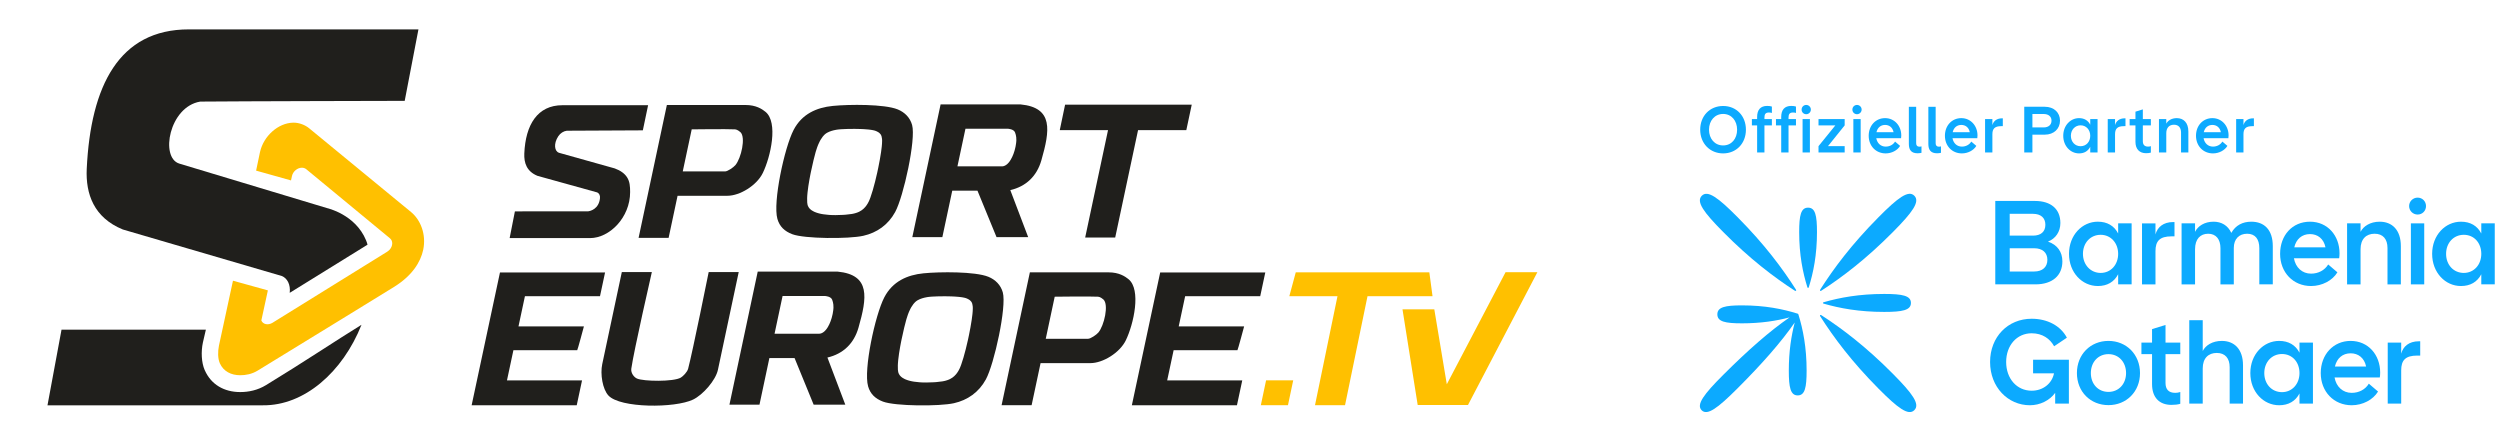 <?xml version="1.0" encoding="UTF-8" standalone="no"?>
<!DOCTYPE svg PUBLIC "-//W3C//DTD SVG 1.1//EN" "http://www.w3.org/Graphics/SVG/1.1/DTD/svg11.dtd">
<svg width="100%" height="100%" viewBox="0 0 400 70" version="1.1" xmlns="http://www.w3.org/2000/svg" xmlns:xlink="http://www.w3.org/1999/xlink" xml:space="preserve" xmlns:serif="http://www.serif.com/" style="fill-rule:evenodd;clip-rule:evenodd;stroke-linejoin:round;stroke-miterlimit:2;">
    <g transform="matrix(0.116,0,0,0.117,271.979,16.75)">
        <g>
            <g>
                <path d="M563.578,323.032C538.807,323.032 520.067,341.442 520.067,367.032C520.067,392.622 538.807,410.862 563.578,410.862C588.338,410.862 607.089,392.452 607.089,367.032C607.089,341.612 588.348,323.032 563.578,323.032ZM563.578,392.772C549.387,392.772 539.287,382.022 539.287,367.032C539.287,352.042 549.387,341.122 563.578,341.122C577.758,341.122 587.858,352.042 587.858,367.032C587.858,382.022 577.588,392.772 563.578,392.772Z" style="fill:rgb(12,170,255);fill-rule:nonzero;"/>
            </g>
            <g>
                <path d="M642.28,301.202L623.699,306.902L623.699,325.312L609.039,325.312L609.039,341.112L623.699,341.112L623.699,382.172C623.699,400.262 633.639,410.522 650.42,410.522C655.31,410.522 659.38,410.032 662.64,409.052L662.64,392.922C660.36,393.742 657.75,394.062 655.63,394.062C646.51,394.062 642.27,389.172 642.27,380.542L642.27,341.112L662.64,341.112L662.64,325.312L642.27,325.312L642.27,301.192L642.28,301.202Z" style="fill:rgb(12,170,255);fill-rule:nonzero;"/>
            </g>
            <g>
                <path d="M720.001,323.032C706.961,323.032 697.511,329.062 693.601,336.882L693.601,294.682L675.03,294.682L675.03,408.742L693.601,408.742L693.601,360.672C693.601,346.662 701.421,339.492 712.991,339.492C724.561,339.492 730.752,346.822 730.752,359.042L730.752,408.742L749.162,408.742L749.162,356.442C749.162,334.122 736.942,323.042 719.991,323.042L720.001,323.032Z" style="fill:rgb(12,170,255);fill-rule:nonzero;"/>
            </g>
            <g>
                <path d="M897.605,323.032C873.815,323.032 856.384,341.612 856.384,367.032C856.384,392.452 874.475,411.022 899.075,411.022C914.226,411.022 928.566,403.532 935.416,392.282L922.706,381.532C917.976,389.352 909.186,394.082 899.075,394.082C886.855,394.082 877.725,385.772 875.445,373.062L937.856,373.062C938.186,370.942 938.346,368.502 938.346,366.222C938.346,342.272 922.056,323.042 897.605,323.042L897.605,323.032ZM875.935,358.072C878.545,346.832 886.525,339.982 897.605,339.982C908.036,339.982 916.506,346.172 918.956,358.072L875.935,358.072Z" style="fill:rgb(12,170,255);fill-rule:nonzero;"/>
            </g>
            <g>
                <path d="M459.605,367.352L488.466,367.352C485.696,381.362 473.306,391.142 457.655,391.142C437.125,391.142 422.464,374.522 422.464,351.872C422.464,329.222 437.125,312.602 457.655,312.602C472.316,312.602 482.926,319.932 488.626,330.362L506.226,318.632C497.576,302.342 479.326,292.722 457.655,292.722C424.904,292.722 400.294,317.492 400.294,351.872C400.294,386.252 424.894,411.022 455.205,411.022C469.216,411.022 482.426,404.502 490.076,394.072L490.076,408.732L508.986,408.732L508.986,348.772L459.605,348.772L459.605,367.352Z" style="fill:rgb(12,170,255);fill-rule:nonzero;"/>
            </g>
            <g>
                <path d="M967.347,340.492L967.347,325.322L948.767,325.322L948.767,408.752L967.347,408.752L967.347,363.292C967.347,349.442 973.217,343.092 989.508,343.092L993.578,343.092L993.578,323.542L991.788,323.542C977.937,323.542 969.957,330.712 967.347,340.492Z" style="fill:rgb(12,170,255);fill-rule:nonzero;"/>
            </g>
            <g>
                <path d="M827.054,339.162C821.514,328.572 811.903,323.032 799.023,323.032C777.353,323.032 759.262,341.442 759.262,367.032C759.262,392.622 777.353,411.022 799.023,411.022C811.893,411.022 821.504,405.482 827.054,394.892L827.054,408.742L845.624,408.742L845.624,325.312L827.054,325.312L827.054,339.162ZM802.943,393.102C788.763,393.102 778.503,382.022 778.503,367.032C778.503,352.042 788.763,340.962 802.943,340.962C817.124,340.962 827.064,352.042 827.064,367.032C827.064,382.022 816.794,393.102 802.943,393.102Z" style="fill:rgb(12,170,255);fill-rule:nonzero;"/>
            </g>
            <g>
                <path d="M500.016,214.262C500.016,201.232 493.016,191.612 480.146,187.212C490.736,183.142 497.256,173.692 497.256,161.792C497.256,142.732 484.216,131.652 462.215,131.652L407.464,131.652L407.464,245.712L462.865,245.712C486.176,245.712 500.016,233.652 500.016,214.262ZM427.345,149.252L459.445,149.252C470.366,149.252 476.556,154.792 476.556,164.242C476.556,173.692 470.366,179.072 459.445,179.072L427.345,179.072L427.345,149.252ZM427.345,228.122L427.345,196.342L461.235,196.342C472.646,196.342 479.326,202.372 479.326,212.152C479.326,221.932 472.646,228.122 461.235,228.122L427.345,228.122Z" style="fill:rgb(12,170,255);fill-rule:nonzero;"/>
            </g>
            <g>
                <path d="M628.429,200.252C628.429,186.402 634.299,180.052 650.59,180.052L654.66,180.052L654.66,160.502L652.87,160.502C639.019,160.502 631.039,167.672 628.429,177.452L628.429,162.302L609.849,162.302L609.849,245.732L628.429,245.732L628.429,200.252Z" style="fill:rgb(12,170,255);fill-rule:nonzero;"/>
            </g>
            <g>
                <path d="M843.024,247.992C858.174,247.992 872.515,240.502 879.365,229.252L866.655,218.502C861.935,226.322 853.134,231.052 843.024,231.052C830.804,231.052 821.674,222.742 819.394,210.032L881.805,210.032C882.135,207.912 882.295,205.472 882.295,203.192C882.295,179.242 866.005,160.012 841.564,160.012C817.124,160.012 800.333,178.582 800.333,204.002C800.333,229.422 818.424,247.992 843.024,247.992ZM841.554,176.952C851.984,176.952 860.455,183.142 862.905,195.042L819.884,195.042C822.494,183.802 830.474,176.952 841.554,176.952Z" style="fill:rgb(12,170,255);fill-rule:nonzero;"/>
            </g>
            <g>
                <path d="M771.652,196.182L771.652,245.712L790.233,245.712L790.233,193.412C790.233,170.932 778.343,160.012 760.572,160.012C748.682,160.012 738.902,164.902 733.032,175.332C728.311,165.072 719.341,160.012 708.591,160.012C695.881,160.012 686.921,166.042 683.01,173.862L683.01,162.292L664.43,162.292L664.43,245.722L683.01,245.722L683.01,197.652C683.01,183.642 690.341,176.472 701.101,176.472C711.861,176.472 718.051,183.972 718.051,196.192L718.051,245.722L736.462,245.722L736.462,195.862C736.462,183.642 743.792,176.472 754.872,176.472C765.952,176.472 771.652,183.802 771.652,196.192L771.652,196.182Z" style="fill:rgb(12,170,255);fill-rule:nonzero;"/>
            </g>
            <g>
                <rect x="980.707" y="162.292" width="18.41" height="83.43" style="fill:rgb(12,170,255);"/>
            </g>
            <g>
                <path d="M989.998,127.092C983.477,127.092 978.267,132.302 978.267,138.662C978.267,145.022 983.477,150.232 989.998,150.232C996.518,150.232 1001.57,145.182 1001.57,138.662C1001.57,132.142 996.518,127.092 989.998,127.092Z" style="fill:rgb(12,170,255);fill-rule:nonzero;"/>
            </g>
            <g>
                <path d="M1077.82,162.282L1077.82,176.142C1072.28,165.552 1062.67,160.012 1049.79,160.012C1028.12,160.012 1010.03,178.422 1010.03,204.002C1010.03,229.582 1028.12,247.992 1049.79,247.992C1062.66,247.992 1072.28,242.452 1077.82,231.862L1077.82,245.712L1096.4,245.712L1096.4,162.282L1077.82,162.282ZM1053.71,230.072C1039.53,230.072 1029.27,218.992 1029.27,204.002C1029.27,189.012 1039.54,177.932 1053.71,177.932C1067.88,177.932 1077.83,189.012 1077.83,204.002C1077.83,218.992 1067.56,230.072 1053.71,230.072Z" style="fill:rgb(12,170,255);fill-rule:nonzero;"/>
            </g>
            <g>
                <path d="M548.907,247.992C561.788,247.992 571.408,242.452 576.948,231.862L576.948,245.712L595.528,245.712L595.528,162.282L576.948,162.282L576.948,176.132C571.408,165.542 561.788,160.002 548.907,160.002C527.247,160.002 509.156,178.412 509.156,203.992C509.156,229.572 527.247,247.982 548.907,247.982L548.907,247.992ZM552.827,177.932C566.678,177.932 576.948,189.012 576.948,204.002C576.948,218.992 566.678,230.072 552.827,230.072C538.967,230.072 528.387,218.992 528.387,204.002C528.387,189.012 538.637,177.932 552.827,177.932Z" style="fill:rgb(12,170,255);fill-rule:nonzero;"/>
            </g>
            <g>
                <path d="M966.867,245.712L966.867,193.412C966.867,171.092 954.647,160.012 937.696,160.012C924.496,160.012 915.046,166.362 911.296,173.862L911.296,162.292L892.715,162.292L892.715,245.722L911.296,245.722L911.296,197.652C911.296,183.642 919.116,176.472 930.686,176.472C942.256,176.472 948.447,183.802 948.447,196.022L948.447,245.722L966.857,245.722L966.867,245.712Z" style="fill:rgb(12,170,255);fill-rule:nonzero;"/>
            </g>
            <g>
                <path d="M246.31,154.012C209.359,190.952 184.669,223.772 166.048,252.782C165.068,254.322 166.048,255.302 167.579,254.312C196.599,235.692 229.41,211.002 266.351,174.052C293.251,147.152 303.972,132.662 295.831,124.522C287.701,116.382 273.201,127.112 246.3,154.002L246.31,154.012Z" style="fill:rgb(12,170,255);fill-rule:nonzero;"/>
            </g>
            <g>
                <path d="M130.928,254.322C132.468,255.312 133.448,254.322 132.458,252.792C113.837,223.772 89.147,190.962 52.196,154.022C25.305,127.132 10.805,116.402 2.665,124.542C-5.475,132.682 5.255,147.172 32.145,174.072C69.086,211.022 101.907,235.702 130.918,254.332L130.928,254.322Z" style="fill:rgb(12,170,255);fill-rule:nonzero;"/>
            </g>
            <g>
                <path d="M135.508,286.142C135.368,285.992 135.188,285.872 134.938,285.792C114.477,279.422 89.777,274.442 58.046,274.442C34.935,274.442 24.115,276.752 24.115,286.722C24.115,296.692 34.945,299.002 58.046,299.002C84.237,299.002 105.627,295.612 123.808,290.842C96.647,309.342 66.486,335.572 32.295,369.412C5.465,395.962 -5.315,410.192 2.475,417.902C10.255,425.602 24.635,414.942 51.466,388.392C85.657,354.552 112.167,324.702 130.848,297.832C126.078,316.022 122.677,337.432 122.677,363.642C122.677,386.742 124.988,397.572 134.958,397.572C144.928,397.572 147.238,386.742 147.238,363.642C147.238,331.912 142.268,307.212 135.888,286.752C135.798,286.472 135.658,286.262 135.488,286.132L135.508,286.142Z" style="fill:rgb(12,170,255);fill-rule:nonzero;"/>
            </g>
            <g>
                <path d="M149.258,140.812C139.288,140.812 136.978,151.462 136.978,174.172C136.978,205.372 141.948,229.642 148.318,249.762C148.648,250.832 149.858,250.832 150.188,249.762C156.558,229.652 161.538,205.372 161.538,174.172C161.538,151.462 159.228,140.812 149.258,140.812Z" style="fill:rgb(12,170,255);fill-rule:nonzero;"/>
            </g>
            <g>
                <path d="M254.231,283.392C279.351,283.392 291.121,281.082 291.121,271.112C291.121,261.142 279.351,258.822 254.231,258.822C219.73,258.822 192.889,263.802 170.639,270.172C169.469,270.502 169.469,271.712 170.639,272.052C192.889,278.422 219.73,283.392 254.231,283.392Z" style="fill:rgb(12,170,255);fill-rule:nonzero;"/>
            </g>
            <g>
                <path d="M167.589,287.912C166.048,286.922 165.068,287.912 166.058,289.442C184.679,318.462 209.369,351.272 246.32,388.212C273.211,415.102 287.711,425.832 295.851,417.692C303.992,409.552 293.261,395.062 266.371,368.162C229.43,331.212 196.609,306.532 167.599,287.902L167.589,287.912Z" style="fill:rgb(12,170,255);fill-rule:nonzero;"/>
            </g>
        </g>
        <g>
            <g>
                <path d="M0.455,34.192C0.455,15.342 13.765,1.772 32.075,1.772C50.386,1.772 63.516,15.352 63.516,34.192C63.516,53.032 50.206,66.612 32.075,66.612C13.945,66.612 0.455,53.032 0.455,34.192ZM51.366,34.192C51.366,21.862 43.596,12.662 32.075,12.662C20.555,12.662 12.605,21.862 12.605,34.192C12.605,46.522 20.465,55.722 32.075,55.722C43.686,55.722 51.366,46.612 51.366,34.192Z" style="fill:rgb(12,170,255);fill-rule:nonzero;"/>
            </g>
            <g>
                <path d="M95.137,10.702C90.847,10.702 89.067,12.842 89.067,17.312L89.067,19.632L99.337,19.632L99.337,28.292L89.067,28.292L89.067,65.362L78.976,65.362L78.976,28.292L71.746,28.292L71.746,19.632L78.976,19.632L78.976,16.862C78.976,7.122 83.537,1.682 92.817,1.682C95.407,1.682 97.727,1.952 99.337,2.572L99.337,11.322C98.267,10.872 96.657,10.692 95.137,10.692L95.137,10.702Z" style="fill:rgb(12,170,255);fill-rule:nonzero;"/>
            </g>
            <g>
                <path d="M128.358,10.702C124.068,10.702 122.287,12.842 122.287,17.312L122.287,19.632L132.558,19.632L132.558,28.292L122.287,28.292L122.287,65.362L112.197,65.362L112.197,28.292L104.957,28.292L104.957,19.632L112.197,19.632L112.197,16.862C112.197,7.122 116.747,1.682 126.038,1.682C128.628,1.682 130.948,1.952 132.558,2.572L132.558,11.322C131.488,10.872 129.878,10.692 128.358,10.692L128.358,10.702ZM140.328,6.682C140.328,3.202 143.098,0.342 146.668,0.342C150.238,0.342 153.098,3.202 153.098,6.682C153.098,10.162 150.238,13.022 146.668,13.022C143.098,13.022 140.328,10.252 140.328,6.682ZM141.668,19.632L151.758,19.632L151.758,65.362L141.668,65.362L141.668,19.632Z" style="fill:rgb(12,170,255);fill-rule:nonzero;"/>
            </g>
            <g>
                <path d="M163.648,56.702L186.869,28.302L163.648,28.302L163.648,19.642L199.729,19.642L199.729,28.302L176.689,56.702L199.729,56.702L199.729,65.362L163.648,65.362L163.648,56.702Z" style="fill:rgb(12,170,255);fill-rule:nonzero;"/>
            </g>
            <g>
                <path d="M210.36,6.682C210.36,3.202 213.13,0.342 216.7,0.342C220.27,0.342 223.13,3.202 223.13,6.682C223.13,10.162 220.27,13.022 216.7,13.022C213.13,13.022 210.36,10.252 210.36,6.682ZM211.7,19.632L221.79,19.632L221.79,65.362L211.7,65.362L211.7,19.632Z" style="fill:rgb(12,170,255);fill-rule:nonzero;"/>
            </g>
            <g>
                <path d="M232.87,42.502C232.87,28.572 242.43,18.382 255.471,18.382C268.511,18.382 277.801,28.922 277.801,42.052C277.801,43.302 277.711,44.642 277.531,45.802L243.32,45.802C244.57,52.772 249.57,57.322 256.271,57.322C261.811,57.322 266.631,54.732 269.221,50.442L276.191,56.342C272.441,62.502 264.581,66.612 256.271,66.612C242.78,66.612 232.87,56.432 232.87,42.492L232.87,42.502ZM267.171,37.592C265.831,31.072 261.191,27.682 255.471,27.682C249.4,27.682 245.02,31.432 243.59,37.592L267.171,37.592Z" style="fill:rgb(12,170,255);fill-rule:nonzero;"/>
            </g>
            <g>
                <path d="M300.222,66.442C291.651,66.442 288.251,61.882 288.251,53.672L288.251,2.852L298.342,2.852L298.342,52.782C298.342,55.642 299.772,57.432 302.722,57.432C303.882,57.432 304.862,57.342 305.672,56.982L305.672,65.822C304.242,66.182 302.192,66.452 300.222,66.452L300.222,66.442Z" style="fill:rgb(12,170,255);fill-rule:nonzero;"/>
            </g>
            <g>
                <path d="M327.112,66.442C318.542,66.442 315.142,61.882 315.142,53.672L315.142,2.852L325.232,2.852L325.232,52.782C325.232,55.642 326.662,57.432 329.612,57.432C330.772,57.432 331.752,57.342 332.562,56.982L332.562,65.822C331.132,66.182 329.082,66.452 327.112,66.452L327.112,66.442Z" style="fill:rgb(12,170,255);fill-rule:nonzero;"/>
            </g>
            <g>
                <path d="M338.002,42.502C338.002,28.572 347.563,18.382 360.603,18.382C373.643,18.382 382.934,28.922 382.934,42.052C382.934,43.302 382.844,44.642 382.664,45.802L348.453,45.802C349.703,52.772 354.703,57.322 361.403,57.322C366.943,57.322 371.763,54.732 374.353,50.442L381.323,56.342C377.573,62.502 369.713,66.612 361.403,66.612C347.913,66.612 338.002,56.432 338.002,42.492L338.002,42.502ZM372.303,37.592C370.963,31.072 366.323,27.682 360.603,27.682C354.533,27.682 350.153,31.432 348.723,37.592L372.303,37.592Z" style="fill:rgb(12,170,255);fill-rule:nonzero;"/>
            </g>
            <g>
                <path d="M393.384,19.632L403.474,19.632L403.474,27.942C404.904,22.582 409.284,18.652 416.874,18.652L417.854,18.652L417.854,29.372L415.624,29.372C406.694,29.372 403.474,32.852 403.474,40.452L403.474,65.372L393.384,65.372L393.384,19.632Z" style="fill:rgb(12,170,255);fill-rule:nonzero;"/>
            </g>
            <g>
                <path d="M447.425,2.842L475.746,2.842C488.326,2.842 496.736,10.702 496.736,21.782C496.736,32.862 488.326,40.982 475.746,40.982L458.675,40.982L458.675,65.362L447.425,65.362L447.425,2.842ZM474.496,31.072C480.826,31.072 485.026,27.502 485.026,21.872C485.026,16.242 480.826,12.762 474.496,12.762L458.675,12.762L458.675,31.072L474.496,31.072Z" style="fill:rgb(12,170,255);fill-rule:nonzero;"/>
            </g>
            <g>
                <path d="M501.206,42.502C501.206,28.482 511.116,18.382 522.997,18.382C530.137,18.382 535.407,21.512 538.447,27.402L538.447,19.632L548.537,19.632L548.537,65.362L538.447,65.362L538.447,57.592C535.407,63.482 530.137,66.612 522.997,66.612C511.116,66.612 501.206,56.522 501.206,42.492L501.206,42.502ZM538.447,42.502C538.447,34.282 532.737,28.212 525.147,28.212C517.547,28.212 511.746,34.282 511.746,42.502C511.746,50.722 517.377,56.792 525.147,56.792C532.907,56.792 538.447,50.722 538.447,42.502Z" style="fill:rgb(12,170,255);fill-rule:nonzero;"/>
            </g>
            <g>
                <path d="M562.578,19.632L572.658,19.632L572.658,27.942C574.098,22.582 578.478,18.652 586.068,18.652L587.048,18.652L587.048,29.372L584.818,29.372C575.888,29.372 572.658,32.852 572.658,40.452L572.658,65.372L562.578,65.372L562.578,19.632Z" style="fill:rgb(12,170,255);fill-rule:nonzero;"/>
            </g>
            <g>
                <path d="M615.549,66.352C606.259,66.352 600.809,60.722 600.809,50.812L600.809,28.302L592.768,28.302L592.768,19.642L600.809,19.642L600.809,9.552L610.989,6.422L610.989,19.642L622.069,19.642L622.069,28.302L610.989,28.302L610.989,49.912C610.989,54.642 613.309,57.322 618.219,57.322C619.469,57.322 620.899,57.142 622.059,56.692L622.059,65.532C620.359,66.072 618.129,66.332 615.539,66.332L615.549,66.352Z" style="fill:rgb(12,170,255);fill-rule:nonzero;"/>
            </g>
            <g>
                <path d="M633.229,19.632L643.32,19.632L643.32,25.972C645.37,21.862 650.55,18.382 657.79,18.382C667.08,18.382 673.78,24.452 673.78,36.692L673.78,65.362L663.69,65.362L663.69,38.122C663.69,31.422 660.3,27.402 653.95,27.402C647.6,27.402 643.32,31.332 643.32,39.012L643.32,65.362L633.229,65.362L633.229,19.632Z" style="fill:rgb(12,170,255);fill-rule:nonzero;"/>
            </g>
            <g>
                <path d="M684.32,42.502C684.32,28.572 693.881,18.382 706.921,18.382C719.961,18.382 729.252,28.922 729.252,42.052C729.252,43.302 729.162,44.642 728.982,45.802L694.771,45.802C696.021,52.772 701.021,57.322 707.721,57.322C713.261,57.322 718.081,54.732 720.671,50.442L727.641,56.342C723.891,62.502 716.031,66.612 707.721,66.612C694.231,66.612 684.32,56.432 684.32,42.492L684.32,42.502ZM718.621,37.592C717.281,31.072 712.641,27.682 706.921,27.682C700.851,27.682 696.471,31.432 695.041,37.592L718.621,37.592Z" style="fill:rgb(12,170,255);fill-rule:nonzero;"/>
            </g>
            <g>
                <path d="M739.702,19.632L749.792,19.632L749.792,27.942C751.222,22.582 755.602,18.652 763.192,18.652L764.172,18.652L764.172,29.372L761.942,29.372C753.012,29.372 749.792,32.852 749.792,40.452L749.792,65.372L739.702,65.372L739.702,19.632Z" style="fill:rgb(12,170,255);fill-rule:nonzero;"/>
            </g>
        </g>
    </g>
    <g transform="matrix(0.289,0,0,0.291,-67.398,-265.968)">
        <g id="SDTV-Übergang" serif:id="SDTV Übergang">
            <g>
                <g transform="matrix(0.572,0,0,0.572,149.554,401.411)">
                    <g transform="matrix(0.792,0,0.029,0.831,-6334.92,582.228)">
                        <path d="M8957.05,499.405L8949.56,528.475L8856.73,528.919C8856.66,528.919 8856.59,528.923 8856.53,528.931C8852.58,529.388 8848.59,531.785 8846.03,535.234C8839.56,543.948 8840.77,552.885 8846.13,554.392C8846.24,554.423 8846.34,554.48 8846.44,554.509L8913.59,572.508C8920.8,575.024 8925.46,578.491 8928.23,582.712C8931.46,587.627 8931.64,593.501 8931.4,599.887C8930.32,629.414 8904.21,653.109 8880.44,653.109C8880.43,653.11 8782.21,653.111 8782.21,653.111L8789.77,622.202L8879.07,622.15C8879.13,622.15 8879.19,622.147 8879.25,622.141C8881.89,621.879 8892.46,619.559 8894.29,606.99C8894.73,604.001 8893.78,601.439 8891.08,600.274C8891.01,600.24 8890.93,600.212 8890.84,600.19L8818.88,581.106C8805.84,576 8802.84,566.155 8803.71,555.307C8806.39,521.888 8821.95,499.407 8852.29,499.407L8957.05,499.405Z" style="fill:rgb(32,31,28);fill-rule:nonzero;"/>
                    </g>
                    <g transform="matrix(1.038,-2.81624e-18,-0.228,1.064,500.171,329.607)">
                        <path d="M908,627L908,650L863,650L863,747L835,747L835,650L790,650L789.907,627L908,627Z" style="fill:rgb(32,31,28);fill-rule:nonzero;"/>
                    </g>
                    <g transform="matrix(0.792,-2.81525e-18,-0.174,0.811,-6067.22,-246.425)">
                        <path d="M9429.15,1532.53C9470.52,1536.34 9471.84,1563.49 9469.19,1598.79C9467.78,1617.58 9457.26,1629.79 9438.99,1634.12L9473.07,1689.84L9434.39,1689.84L9399,1634.78L9368.19,1634.78L9368.19,1689.84L9331.48,1689.84L9331.48,1532.53L9429.15,1532.53ZM9420.01,1561.37L9368.19,1561.37L9368.19,1605.94L9422.69,1605.94C9422.81,1605.94 9422.93,1605.93 9423.04,1605.93C9423.17,1605.92 9423.29,1605.91 9423.41,1605.9C9423.44,1605.89 9423.48,1605.89 9423.51,1605.89L9423.58,1605.88C9423.73,1605.86 9423.88,1605.84 9424.02,1605.81L9424.1,1605.79C9424.44,1605.72 9424.78,1605.63 9425.11,1605.52C9425.17,1605.49 9425.24,1605.47 9425.3,1605.44C9425.91,1605.21 9426.49,1604.89 9427.03,1604.51C9428.1,1603.75 9429.04,1602.71 9429.85,1601.47L9429.94,1601.32C9430.21,1600.9 9430.47,1600.45 9430.71,1599.98L9430.79,1599.83C9431.06,1599.3 9431.31,1598.75 9431.54,1598.17C9431.96,1597.14 9432.32,1596.03 9432.63,1594.88L9432.68,1594.68C9432.94,1593.7 9433.16,1592.68 9433.34,1591.64C9433.36,1591.52 9433.38,1591.39 9433.4,1591.27L9433.44,1591.06C9433.61,1590.02 9433.74,1588.95 9433.84,1587.87C9433.85,1587.74 9433.86,1587.6 9433.88,1587.47C9433.89,1587.32 9433.9,1587.18 9433.91,1587.04L9433.92,1586.83C9433.93,1586.73 9433.94,1586.64 9433.94,1586.54C9434.02,1585.37 9434.05,1584.2 9434.05,1583.03C9434.05,1582.72 9434.05,1582.41 9434.04,1582.1C9434.02,1580.88 9433.95,1579.67 9433.84,1578.49C9433.81,1578.13 9433.77,1577.78 9433.73,1577.43C9433.68,1576.99 9433.62,1576.55 9433.56,1576.12L9433.53,1575.93C9433.49,1575.64 9433.44,1575.36 9433.4,1575.07C9432.52,1569.99 9429.83,1565.89 9429.83,1565.89C9427.48,1561.76 9420.29,1561.37 9420.01,1561.37Z" style="fill:rgb(32,31,28);fill-rule:nonzero;"/>
                    </g>
                    <g transform="matrix(0.792,-2.74755e-18,-0.17,0.792,-6600.45,-30.299)">
                        <path d="M9814.95,1298.25C9834.31,1296.28 9877.64,1295.93 9895.18,1302.46C9904.52,1305.94 9912.42,1312.4 9916.88,1321.41C9925.47,1338.81 9925.11,1408.32 9918.84,1427.04C9913.64,1442.6 9901.88,1452.17 9886.06,1455.88C9869.14,1459.85 9814.97,1459.6 9798.79,1453.92C9788.89,1450.44 9781.44,1444.82 9776.7,1435.36C9766.65,1415.33 9766.71,1348.98 9773.34,1327.43C9779.35,1307.94 9795.66,1300.21 9814.95,1298.25ZM9846.72,1430.77C9849.99,1430.77 9853.07,1430.66 9855.78,1430.49C9856.5,1430.45 9857.2,1430.4 9857.86,1430.35L9858.5,1430.3C9858.71,1430.28 9858.92,1430.27 9859.12,1430.25C9861.59,1430.04 9863.92,1429.79 9866.11,1429.41L9866.36,1429.37C9866.45,1429.35 9866.53,1429.34 9866.61,1429.32L9866.86,1429.28C9867.14,1429.22 9867.41,1429.17 9867.67,1429.11C9868.01,1429.04 9868.35,1428.97 9868.68,1428.89C9869.12,1428.78 9869.55,1428.67 9869.98,1428.55L9870.2,1428.49C9870.94,1428.27 9871.65,1428.03 9872.34,1427.77C9872.46,1427.72 9872.58,1427.67 9872.69,1427.62C9873.14,1427.44 9873.58,1427.25 9874.01,1427.04C9874.12,1426.99 9874.24,1426.93 9874.35,1426.87C9874.6,1426.74 9874.84,1426.61 9875.09,1426.47C9875.9,1426.01 9876.66,1425.5 9877.39,1424.91L9877.47,1424.85L9877.56,1424.77C9878.86,1423.7 9880.01,1422.4 9881.01,1420.84C9881.74,1419.69 9882.39,1418.4 9882.95,1416.94L9882.99,1416.85L9883.06,1416.65C9883.34,1415.91 9883.59,1415.13 9883.82,1414.3C9883.96,1413.77 9884.1,1413.19 9884.24,1412.56C9884.42,1411.7 9884.6,1410.74 9884.76,1409.69L9884.83,1409.24C9885.58,1404.27 9886.1,1397.55 9886.39,1390.18C9886.52,1386.78 9886.6,1383.23 9886.64,1379.66C9886.64,1379.27 9886.64,1378.88 9886.65,1378.5C9886.66,1376.67 9886.66,1374.84 9886.64,1373.02C9886.62,1369.91 9886.56,1366.82 9886.46,1363.84C9886.35,1360.57 9886.2,1357.43 9886.01,1354.51C9885.85,1352.16 9885.66,1349.94 9885.44,1347.93L9885.43,1347.79L9885.4,1347.54C9885.26,1346.3 9885.11,1345.13 9884.95,1344.05C9884.76,1342.77 9884.56,1341.63 9884.34,1340.63L9884.28,1340.4L9884.25,1340.26C9884.21,1340.08 9884.17,1339.91 9884.13,1339.74C9884,1339.25 9883.87,1338.78 9883.74,1338.34L9883.65,1338.07C9883.32,1337.02 9882.96,1336.1 9882.54,1335.27C9882.03,1334.26 9881.44,1333.4 9880.74,1332.64C9880.19,1332.04 9879.56,1331.5 9878.84,1331.01C9878.37,1330.68 9877.86,1330.38 9877.31,1330.08C9876.8,1329.81 9876.26,1329.55 9875.67,1329.3L9875.54,1329.24L9875.28,1329.13L9875.09,1329.05C9874.8,1328.93 9874.5,1328.81 9874.19,1328.69C9874.02,1328.63 9873.83,1328.56 9873.63,1328.5C9873.54,1328.47 9873.45,1328.44 9873.36,1328.41L9873.14,1328.34C9872.91,1328.27 9872.67,1328.2 9872.42,1328.14L9872.17,1328.08C9872.09,1328.06 9872,1328.03 9871.92,1328.01L9871.79,1327.98C9871.51,1327.92 9871.23,1327.86 9870.93,1327.8C9870.47,1327.7 9869.97,1327.61 9869.46,1327.52C9869.33,1327.5 9869.19,1327.47 9869.05,1327.45C9868.84,1327.42 9868.63,1327.38 9868.42,1327.35L9868.1,1327.3C9867.93,1327.28 9867.76,1327.26 9867.58,1327.23C9866.91,1327.14 9866.2,1327.05 9865.47,1326.97C9865.32,1326.96 9865.16,1326.94 9864.99,1326.92L9864.63,1326.88C9863.41,1326.76 9862.14,1326.66 9860.83,1326.57C9860.43,1326.54 9860.03,1326.51 9859.62,1326.49L9858.81,1326.44C9858,1326.39 9857.18,1326.36 9856.35,1326.32L9855.85,1326.3C9855.35,1326.28 9854.86,1326.26 9854.36,1326.25C9852.22,1326.18 9850.05,1326.14 9847.91,1326.12C9845.39,1326.11 9842.9,1326.13 9840.56,1326.17L9839.79,1326.19C9839.09,1326.21 9838.41,1326.23 9837.75,1326.25C9835.83,1326.31 9834.05,1326.38 9832.47,1326.48L9832.19,1326.49L9831.67,1326.52C9831.04,1326.56 9830.44,1326.61 9829.89,1326.65C9829.58,1326.67 9829.29,1326.7 9829.01,1326.73C9828.86,1326.74 9828.7,1326.76 9828.54,1326.77L9828.3,1326.8C9828.06,1326.82 9827.81,1326.85 9827.56,1326.88C9827.39,1326.91 9827.22,1326.93 9827.04,1326.95C9826.67,1327.01 9826.29,1327.06 9825.91,1327.12L9825.73,1327.15L9825.46,1327.2C9825.33,1327.22 9825.2,1327.25 9825.07,1327.27C9821.62,1327.9 9817.86,1329.02 9815.09,1330.78C9814.95,1330.87 9814.82,1330.96 9814.69,1331.05L9814.56,1331.13C9814.46,1331.21 9814.46,1331.21 9814.35,1331.28L9814.26,1331.35C9814.11,1331.46 9813.97,1331.57 9813.84,1331.68C9813.56,1331.91 9813.3,1332.14 9813.06,1332.38L9813.05,1332.39C9812.98,1332.46 9812.91,1332.53 9812.84,1332.61C9812.79,1332.66 9812.74,1332.71 9812.69,1332.76C9812.49,1332.99 9812.29,1333.21 9812.1,1333.45L9812.02,1333.55L9811.99,1333.59C9811.57,1334.12 9811.18,1334.69 9810.82,1335.29C9810.76,1335.38 9810.7,1335.48 9810.65,1335.57C9809.99,1336.7 9809.43,1337.94 9808.94,1339.23L9808.83,1339.52L9808.77,1339.69C9808.59,1340.2 9808.41,1340.72 9808.25,1341.25C9807.94,1342.28 9807.67,1343.32 9807.43,1344.38C9807.34,1344.79 9807.25,1345.19 9807.17,1345.6L9807.09,1345.99C9806.99,1346.53 9806.9,1347.06 9806.81,1347.59C9806.77,1347.83 9806.73,1348.07 9806.7,1348.31L9806.64,1348.7C9806.41,1350.29 9806.24,1351.84 9806.12,1353.29C9806.08,1353.75 9806.04,1354.18 9806.01,1354.61L9806,1354.84C9805.83,1357.19 9805.67,1360.49 9805.56,1364.36C9805.44,1368.66 9805.38,1373.67 9805.42,1378.9L9805.43,1379.77L9805.44,1380.9C9805.48,1383.09 9805.53,1385.3 9805.6,1387.51C9805.78,1392.85 9806.11,1398.16 9806.62,1402.95C9806.74,1403.99 9806.86,1405 9806.99,1405.99C9807.03,1406.27 9807.07,1406.56 9807.11,1406.84L9807.17,1407.3C9807.2,1407.47 9807.23,1407.64 9807.25,1407.81L9807.32,1408.24C9807.42,1408.89 9807.53,1409.52 9807.64,1410.14C9807.98,1412 9808.36,1413.7 9808.8,1415.18L9808.87,1415.43L9808.93,1415.62C9809.15,1416.34 9809.39,1417.01 9809.64,1417.62L9809.66,1417.68L9809.7,1417.77C9809.83,1418.07 9809.95,1418.35 9810.09,1418.62C9810.25,1418.96 9810.42,1419.27 9810.6,1419.56C9810.63,1419.61 9810.67,1419.66 9810.7,1419.72C9811.11,1420.36 9811.58,1420.96 9812.1,1421.53L9812.16,1421.6L9812.23,1421.67C9812.41,1421.86 9812.59,1422.05 9812.78,1422.24C9812.97,1422.42 9813.17,1422.6 9813.37,1422.78C9813.55,1422.94 9813.74,1423.1 9813.92,1423.25C9814.24,1423.51 9814.57,1423.76 9814.91,1424C9815.04,1424.09 9815.16,1424.17 9815.29,1424.26L9815.38,1424.32L9815.51,1424.41C9815.63,1424.49 9815.75,1424.56 9815.86,1424.63L9816,1424.72L9816.1,1424.78C9816.3,1424.9 9816.51,1425.03 9816.71,1425.14C9817.57,1425.64 9818.49,1426.09 9819.45,1426.51L9819.55,1426.55L9819.74,1426.63C9819.86,1426.68 9819.98,1426.73 9820.1,1426.78L9820.4,1426.9C9821.15,1427.2 9821.93,1427.48 9822.72,1427.73C9823.23,1427.9 9823.75,1428.06 9824.28,1428.2C9824.91,1428.38 9825.55,1428.55 9826.2,1428.71C9826.47,1428.77 9826.75,1428.84 9827.03,1428.9C9827.61,1429.03 9828.2,1429.15 9828.79,1429.27L9829,1429.31C9829.14,1429.33 9829.29,1429.36 9829.43,1429.39L9829.76,1429.45C9830.45,1429.57 9831.14,1429.68 9831.84,1429.78C9834.02,1430.1 9836.26,1430.33 9838.48,1430.49L9838.93,1430.52C9839.79,1430.58 9840.65,1430.62 9841.5,1430.66L9841.91,1430.68C9842.31,1430.69 9842.71,1430.71 9843.11,1430.72C9844.33,1430.75 9845.54,1430.77 9846.72,1430.77Z" style="fill:rgb(32,31,28);fill-rule:nonzero;"/>
                    </g>
                    <g transform="matrix(1.038,-2.81624e-18,-0.228,1.064,812.173,329.909)">
                        <path d="M146,687L185.5,687C187.752,687 192.478,683.429 193.83,681.33C197.866,675.072 198.176,656.172 191.983,651.517C191.393,651.072 188.508,649.11 186.5,649C178.836,648.581 146,649 146,649L146,687ZM146,709L146,747L118,747L118,627L191.5,627C201.032,627 207.452,630.556 211.333,633.167C225.458,642.672 225.089,673.797 220.943,688.444C217.754,699.711 204.045,709 192.5,709L146,709Z" style="fill:rgb(32,31,28);fill-rule:nonzero;"/>
                    </g>
                    <g transform="matrix(1.038,-2.81624e-18,-0.228,1.064,1163.52,490.77)">
                        <path d="M146,687L185.5,687C187.752,687 192.478,683.429 193.83,681.33C197.866,675.072 198.176,656.172 191.983,651.517C191.393,651.072 188.508,649.11 186.5,649C178.836,648.581 146,649 146,649L146,687ZM146,709L146,747L118,747L118,627L191.5,627C201.032,627 207.452,630.556 211.333,633.167C225.458,642.672 225.089,673.797 220.943,688.444C217.754,699.711 204.045,709 192.5,709L146,709Z" style="fill:rgb(32,31,28);fill-rule:nonzero;"/>
                    </g>
                    <g transform="matrix(1.038,-2.81624e-18,-0.221,1.064,717.39,490.77)">
                        <path d="M916.067,627L923.619,648.53L863,648.53L863,747L835,747L835,648.53L790.096,648.53C790.41,642.4 791.239,631.455 791.5,627L916.067,627Z" style="fill:rgb(255,192,0);fill-rule:nonzero;"/>
                    </g>
                    <g transform="matrix(1.038,-2.84362e-18,-0.23,1.074,822.659,290.875)">
                        <path d="M135,807C135,807 133.8,877.616 135,893.5C135.285,897.279 139.063,901.048 142.198,902.302C148.775,904.932 177.116,905.336 182.965,901.465C184.678,900.331 187.833,896.637 188,893.5C188.839,877.756 188,807 188,807L216,807L216,894.5C216,903.849 206.995,916.928 198.672,921.172C183.469,928.923 132.467,928.887 118.99,917.511C112.204,911.783 107,898.283 107,889.5L107,807L135,807Z" style="fill:rgb(32,31,28);fill-rule:nonzero;"/>
                    </g>
                    <g transform="matrix(0.792,-2.74755e-18,-0.17,0.792,-6512.67,130.607)">
                        <path d="M9814.95,1298.25C9834.31,1296.28 9877.64,1295.93 9895.18,1302.46C9904.52,1305.94 9912.42,1312.4 9916.88,1321.41C9925.47,1338.81 9925.11,1408.32 9918.84,1427.04C9913.64,1442.6 9901.88,1452.17 9886.06,1455.88C9869.14,1459.85 9814.97,1459.6 9798.79,1453.92C9788.89,1450.44 9781.44,1444.82 9776.7,1435.36C9766.65,1415.33 9766.71,1348.98 9773.34,1327.43C9779.35,1307.94 9795.66,1300.21 9814.95,1298.25ZM9846.72,1430.77C9849.99,1430.77 9853.07,1430.66 9855.78,1430.49C9856.5,1430.45 9857.2,1430.4 9857.86,1430.35L9858.5,1430.3C9858.71,1430.28 9858.92,1430.27 9859.12,1430.25C9861.59,1430.04 9863.92,1429.79 9866.11,1429.41L9866.36,1429.37C9866.45,1429.35 9866.53,1429.34 9866.61,1429.32L9866.86,1429.28C9867.14,1429.22 9867.41,1429.17 9867.67,1429.11C9868.01,1429.04 9868.35,1428.97 9868.68,1428.89C9869.12,1428.78 9869.55,1428.67 9869.98,1428.55L9870.2,1428.49C9870.94,1428.27 9871.65,1428.03 9872.34,1427.77C9872.46,1427.72 9872.58,1427.67 9872.69,1427.62C9873.14,1427.44 9873.58,1427.25 9874.01,1427.04C9874.12,1426.99 9874.24,1426.93 9874.35,1426.87C9874.6,1426.74 9874.84,1426.61 9875.09,1426.47C9875.9,1426.01 9876.66,1425.5 9877.39,1424.91L9877.47,1424.85L9877.56,1424.77C9878.86,1423.7 9880.01,1422.4 9881.01,1420.84C9881.74,1419.69 9882.39,1418.4 9882.95,1416.94L9882.99,1416.85L9883.06,1416.65C9883.34,1415.91 9883.59,1415.13 9883.82,1414.3C9883.96,1413.77 9884.1,1413.19 9884.24,1412.56C9884.42,1411.7 9884.6,1410.74 9884.76,1409.69L9884.83,1409.24C9885.58,1404.27 9886.1,1397.55 9886.39,1390.18C9886.52,1386.78 9886.6,1383.23 9886.64,1379.66C9886.64,1379.27 9886.64,1378.88 9886.65,1378.5C9886.66,1376.67 9886.66,1374.84 9886.64,1373.02C9886.62,1369.91 9886.56,1366.82 9886.46,1363.84C9886.35,1360.57 9886.2,1357.43 9886.01,1354.51C9885.85,1352.16 9885.66,1349.94 9885.44,1347.93L9885.43,1347.79L9885.4,1347.54C9885.26,1346.3 9885.11,1345.13 9884.95,1344.05C9884.76,1342.77 9884.56,1341.63 9884.34,1340.63L9884.28,1340.4L9884.25,1340.26C9884.21,1340.08 9884.17,1339.91 9884.13,1339.74C9884,1339.25 9883.87,1338.78 9883.74,1338.34L9883.65,1338.07C9883.32,1337.02 9882.96,1336.1 9882.54,1335.27C9882.03,1334.26 9881.44,1333.4 9880.74,1332.64C9880.19,1332.04 9879.56,1331.5 9878.84,1331.01C9878.37,1330.68 9877.86,1330.38 9877.31,1330.08C9876.8,1329.81 9876.26,1329.55 9875.67,1329.3L9875.54,1329.24L9875.28,1329.13L9875.09,1329.05C9874.8,1328.93 9874.5,1328.81 9874.19,1328.69C9874.02,1328.63 9873.83,1328.56 9873.63,1328.5C9873.54,1328.47 9873.45,1328.44 9873.36,1328.41L9873.14,1328.34C9872.91,1328.27 9872.67,1328.2 9872.42,1328.14L9872.17,1328.08C9872.09,1328.06 9872,1328.03 9871.92,1328.01L9871.79,1327.98C9871.51,1327.92 9871.23,1327.86 9870.93,1327.8C9870.47,1327.7 9869.97,1327.61 9869.46,1327.52C9869.33,1327.5 9869.19,1327.47 9869.05,1327.45C9868.84,1327.42 9868.63,1327.38 9868.42,1327.35L9868.1,1327.3C9867.93,1327.28 9867.76,1327.26 9867.58,1327.23C9866.91,1327.14 9866.2,1327.05 9865.47,1326.97C9865.32,1326.96 9865.16,1326.94 9864.99,1326.92L9864.63,1326.88C9863.41,1326.76 9862.14,1326.66 9860.83,1326.57C9860.43,1326.54 9860.03,1326.51 9859.62,1326.49L9858.81,1326.44C9858,1326.39 9857.18,1326.36 9856.35,1326.32L9855.85,1326.3C9855.35,1326.28 9854.86,1326.26 9854.36,1326.25C9852.22,1326.18 9850.05,1326.14 9847.91,1326.12C9845.39,1326.11 9842.9,1326.13 9840.56,1326.17L9839.79,1326.19C9839.09,1326.21 9838.41,1326.23 9837.75,1326.25C9835.83,1326.31 9834.05,1326.38 9832.47,1326.48L9832.19,1326.49L9831.67,1326.52C9831.04,1326.56 9830.44,1326.61 9829.89,1326.65C9829.58,1326.67 9829.29,1326.7 9829.01,1326.73C9828.86,1326.74 9828.7,1326.76 9828.54,1326.77L9828.3,1326.8C9828.06,1326.82 9827.81,1326.85 9827.56,1326.88C9827.39,1326.91 9827.22,1326.93 9827.04,1326.95C9826.67,1327.01 9826.29,1327.06 9825.91,1327.12L9825.73,1327.15L9825.46,1327.2C9825.33,1327.22 9825.2,1327.25 9825.07,1327.27C9821.62,1327.9 9817.86,1329.02 9815.09,1330.78C9814.95,1330.87 9814.82,1330.96 9814.69,1331.05L9814.56,1331.13C9814.46,1331.21 9814.46,1331.21 9814.35,1331.28L9814.26,1331.35C9814.11,1331.46 9813.97,1331.57 9813.84,1331.68C9813.56,1331.91 9813.3,1332.14 9813.06,1332.38L9813.05,1332.39C9812.98,1332.46 9812.91,1332.53 9812.84,1332.61C9812.79,1332.66 9812.74,1332.71 9812.69,1332.76C9812.49,1332.99 9812.29,1333.21 9812.1,1333.45L9812.02,1333.55L9811.99,1333.59C9811.57,1334.12 9811.18,1334.69 9810.82,1335.29C9810.76,1335.38 9810.7,1335.48 9810.65,1335.57C9809.99,1336.7 9809.43,1337.94 9808.94,1339.23L9808.83,1339.52L9808.77,1339.69C9808.59,1340.2 9808.41,1340.72 9808.25,1341.25C9807.94,1342.28 9807.67,1343.32 9807.43,1344.38C9807.34,1344.79 9807.25,1345.19 9807.17,1345.6L9807.09,1345.99C9806.99,1346.53 9806.9,1347.06 9806.81,1347.59C9806.77,1347.83 9806.73,1348.07 9806.7,1348.31L9806.64,1348.7C9806.41,1350.29 9806.24,1351.84 9806.12,1353.29C9806.08,1353.75 9806.04,1354.18 9806.01,1354.61L9806,1354.84C9805.83,1357.19 9805.67,1360.49 9805.56,1364.36C9805.44,1368.66 9805.38,1373.67 9805.42,1378.9L9805.43,1379.77L9805.44,1380.9C9805.48,1383.09 9805.53,1385.3 9805.6,1387.51C9805.78,1392.85 9806.11,1398.16 9806.62,1402.95C9806.74,1403.99 9806.86,1405 9806.99,1405.99C9807.03,1406.27 9807.07,1406.56 9807.11,1406.84L9807.17,1407.3C9807.2,1407.47 9807.23,1407.64 9807.25,1407.81L9807.32,1408.24C9807.42,1408.89 9807.53,1409.52 9807.64,1410.14C9807.98,1412 9808.36,1413.7 9808.8,1415.18L9808.87,1415.43L9808.93,1415.62C9809.15,1416.34 9809.39,1417.01 9809.64,1417.62L9809.66,1417.68L9809.7,1417.77C9809.83,1418.07 9809.95,1418.35 9810.09,1418.62C9810.25,1418.96 9810.42,1419.27 9810.6,1419.56C9810.63,1419.61 9810.67,1419.66 9810.7,1419.72C9811.11,1420.36 9811.58,1420.96 9812.1,1421.53L9812.16,1421.6L9812.23,1421.67C9812.41,1421.86 9812.59,1422.05 9812.78,1422.24C9812.97,1422.42 9813.17,1422.6 9813.37,1422.78C9813.55,1422.94 9813.74,1423.1 9813.92,1423.25C9814.24,1423.51 9814.57,1423.76 9814.91,1424C9815.04,1424.09 9815.16,1424.17 9815.29,1424.26L9815.38,1424.32L9815.51,1424.41C9815.63,1424.49 9815.75,1424.56 9815.86,1424.63L9816,1424.72L9816.1,1424.78C9816.3,1424.9 9816.51,1425.03 9816.71,1425.14C9817.57,1425.64 9818.49,1426.09 9819.45,1426.51L9819.55,1426.55L9819.74,1426.63C9819.86,1426.68 9819.98,1426.73 9820.1,1426.78L9820.4,1426.9C9821.15,1427.2 9821.93,1427.48 9822.72,1427.73C9823.23,1427.9 9823.75,1428.06 9824.28,1428.2C9824.91,1428.38 9825.55,1428.55 9826.2,1428.71C9826.47,1428.77 9826.75,1428.84 9827.03,1428.9C9827.61,1429.03 9828.2,1429.15 9828.79,1429.27L9829,1429.31C9829.14,1429.33 9829.29,1429.36 9829.43,1429.39L9829.76,1429.45C9830.45,1429.57 9831.14,1429.68 9831.84,1429.78C9834.02,1430.1 9836.26,1430.33 9838.48,1430.49L9838.93,1430.52C9839.79,1430.58 9840.65,1430.62 9841.5,1430.66L9841.91,1430.68C9842.31,1430.69 9842.71,1430.71 9843.11,1430.72C9844.33,1430.75 9845.54,1430.77 9846.72,1430.77Z" style="fill:rgb(32,31,28);fill-rule:nonzero;"/>
                    </g>
                    <g transform="matrix(1.038,-2.74755e-18,-0.223,1.038,-198.247,1066.63)">
                        <path d="M915,88L915,110L845,110L845,138L906,138C906,138 904.805,160 904.5,160L845,160L845,188L915,188L915,211L817,211L817,88L915,88Z" style="fill:rgb(32,31,28);fill-rule:nonzero;"/>
                    </g>
                    <g transform="matrix(1.038,-2.74755e-18,-0.223,1.038,440.771,1066.63)">
                        <path d="M915,88L915,110L845,110L845,138L906,138C906,138 904.805,160 904.5,160L845,160L845,188L915,188L915,211L817,211L817,88L915,88Z" style="fill:rgb(32,31,28);fill-rule:nonzero;"/>
                    </g>
                    <g transform="matrix(1.062,0,-0.226,1.088,1423.72,279.715)">
                        <path d="M283.034,839.812L308.511,906.006L341,807L370,807L331.713,924.334L285.88,924.334L254.034,839.812L283.034,839.812Z" style="fill:rgb(255,192,0);fill-rule:nonzero;"/>
                    </g>
                    <g transform="matrix(0.792,0,-0.153,0.72,-6061.94,676.509)">
                        <rect x="9542.9" y="812.765" width="33.158" height="33.158" style="fill:rgb(255,192,0);"/>
                    </g>
                    <g transform="matrix(0.792,-2.82191e-18,-0.174,0.813,-6244.23,-88.762)">
                        <path d="M9429.15,1532.53C9470.52,1536.34 9471.84,1563.49 9469.19,1598.79C9467.78,1617.58 9457.26,1629.79 9438.99,1634.12L9473.07,1689.84L9434.39,1689.84L9399,1634.78L9368.19,1634.78L9368.19,1689.84L9331.48,1689.84L9331.48,1532.53L9429.15,1532.53ZM9420.01,1561.37L9368.19,1561.37L9368.19,1605.94L9422.69,1605.94C9422.81,1605.94 9422.93,1605.93 9423.04,1605.93C9423.17,1605.92 9423.29,1605.91 9423.41,1605.9C9423.44,1605.89 9423.48,1605.89 9423.51,1605.89L9423.58,1605.88C9423.73,1605.86 9423.88,1605.84 9424.02,1605.81L9424.1,1605.79C9424.44,1605.72 9424.78,1605.63 9425.11,1605.52C9425.17,1605.49 9425.24,1605.47 9425.3,1605.44C9425.91,1605.21 9426.49,1604.89 9427.03,1604.51C9428.1,1603.75 9429.04,1602.71 9429.85,1601.47L9429.94,1601.32C9430.21,1600.9 9430.47,1600.45 9430.71,1599.98L9430.79,1599.83C9431.06,1599.3 9431.31,1598.75 9431.54,1598.17C9431.96,1597.14 9432.32,1596.03 9432.63,1594.88L9432.68,1594.68C9432.94,1593.7 9433.16,1592.68 9433.34,1591.64C9433.36,1591.52 9433.38,1591.39 9433.4,1591.27L9433.44,1591.06C9433.61,1590.02 9433.74,1588.95 9433.84,1587.87C9433.85,1587.74 9433.86,1587.6 9433.88,1587.47C9433.89,1587.32 9433.9,1587.18 9433.91,1587.04L9433.92,1586.83C9433.93,1586.73 9433.94,1586.64 9433.94,1586.54C9434.02,1585.37 9434.05,1584.2 9434.05,1583.03C9434.05,1582.72 9434.05,1582.41 9434.04,1582.1C9434.02,1580.88 9433.95,1579.67 9433.84,1578.49C9433.81,1578.13 9433.77,1577.78 9433.73,1577.43C9433.68,1576.99 9433.62,1576.55 9433.56,1576.12L9433.53,1575.93C9433.49,1575.64 9433.44,1575.36 9433.4,1575.07C9432.52,1569.99 9429.83,1565.89 9429.83,1565.89C9427.48,1561.76 9420.29,1561.37 9420.01,1561.37Z" style="fill:rgb(32,31,28);fill-rule:nonzero;"/>
                    </g>
                </g>
                <g transform="matrix(0.569,0,0,0.569,143.76,404.951)">
                    <g transform="matrix(0.962,0,3.3383e-18,0.962,-10818.6,-889.532)">
                        <path d="M11808.2,2142.64C11808.2,2142.64 11716.2,2198.89 11669.9,2226.91C11664.1,2230.41 11658,2231.52 11652.3,2231.52C11643.2,2231.52 11635.4,2227.71 11631.7,2219.49C11629.6,2214.68 11629.6,2207.77 11630.8,2201.86L11645,2136.57L11680.3,2146.3L11673.7,2176.45L11673.8,2176.75C11675.5,2180.46 11680.4,2181.46 11684.8,2178.95L11800.8,2107.56C11801.7,2106.96 11802.7,2106.26 11803.5,2105.36C11806.8,2101.65 11807,2096.54 11803.7,2093.93L11719,2024.47C11717.8,2023.57 11716.3,2023.07 11714.7,2023.07C11710.2,2023.07 11705.7,2026.78 11704.7,2031.29L11703.7,2035.84L11668.4,2026L11672.3,2007.48L11672.4,2007.1C11676,1991.34 11690.6,1978.12 11705.9,1977.82L11706.4,1977.82C11712,1977.82 11717.9,1980.12 11721.9,1983.33L11825.1,2067.59C11834.6,2075.31 11840.7,2089.84 11837.4,2105.57C11834.7,2118.09 11826.1,2131.52 11808.2,2142.64Z" style="fill:rgb(255,192,0);"/>
                    </g>
                    <g transform="matrix(0.962,0,0,0.962,-10702.4,217.178)">
                        <path d="M11654.2,1030.43C11635.1,1078.11 11596.2,1111.8 11554.4,1111.3L11336.6,1111.31L11350.8,1035.32L11496.8,1035.32L11493.8,1048.19C11491.8,1057.5 11492.3,1068.35 11495.6,1075.92C11495.6,1075.97 11495.7,1076.03 11495.7,1076.08C11502.1,1090.55 11515.4,1098 11531.5,1098C11540,1098 11549.1,1096.2 11557.7,1090.98C11594.9,1068.51 11629.4,1045.55 11654.2,1030.43ZM11412.8,934.7C11383.5,922.82 11375.1,898.987 11376.3,873.753C11380.3,790.246 11409,733.698 11479.5,733.697L11711.8,733.691L11697.9,805.491C11697.9,805.491 11528.7,805.848 11491.1,806.233C11459.7,811.349 11450.3,862.541 11469.9,868.502C11470.2,868.576 11619.4,913.231 11619.4,913.231C11619.4,913.231 11648,919.475 11658.8,945.534C11659.4,946.963 11659.9,948.443 11660.3,949.936L11654.2,953.707L11581.6,998.331C11582.6,990.204 11579.2,983.57 11573.5,981.403C11543.6,972.648 11412.8,934.7 11412.8,934.7Z" style="fill:rgb(32,31,28);"/>
                    </g>
                </g>
            </g>
        </g>
    </g>
</svg>
